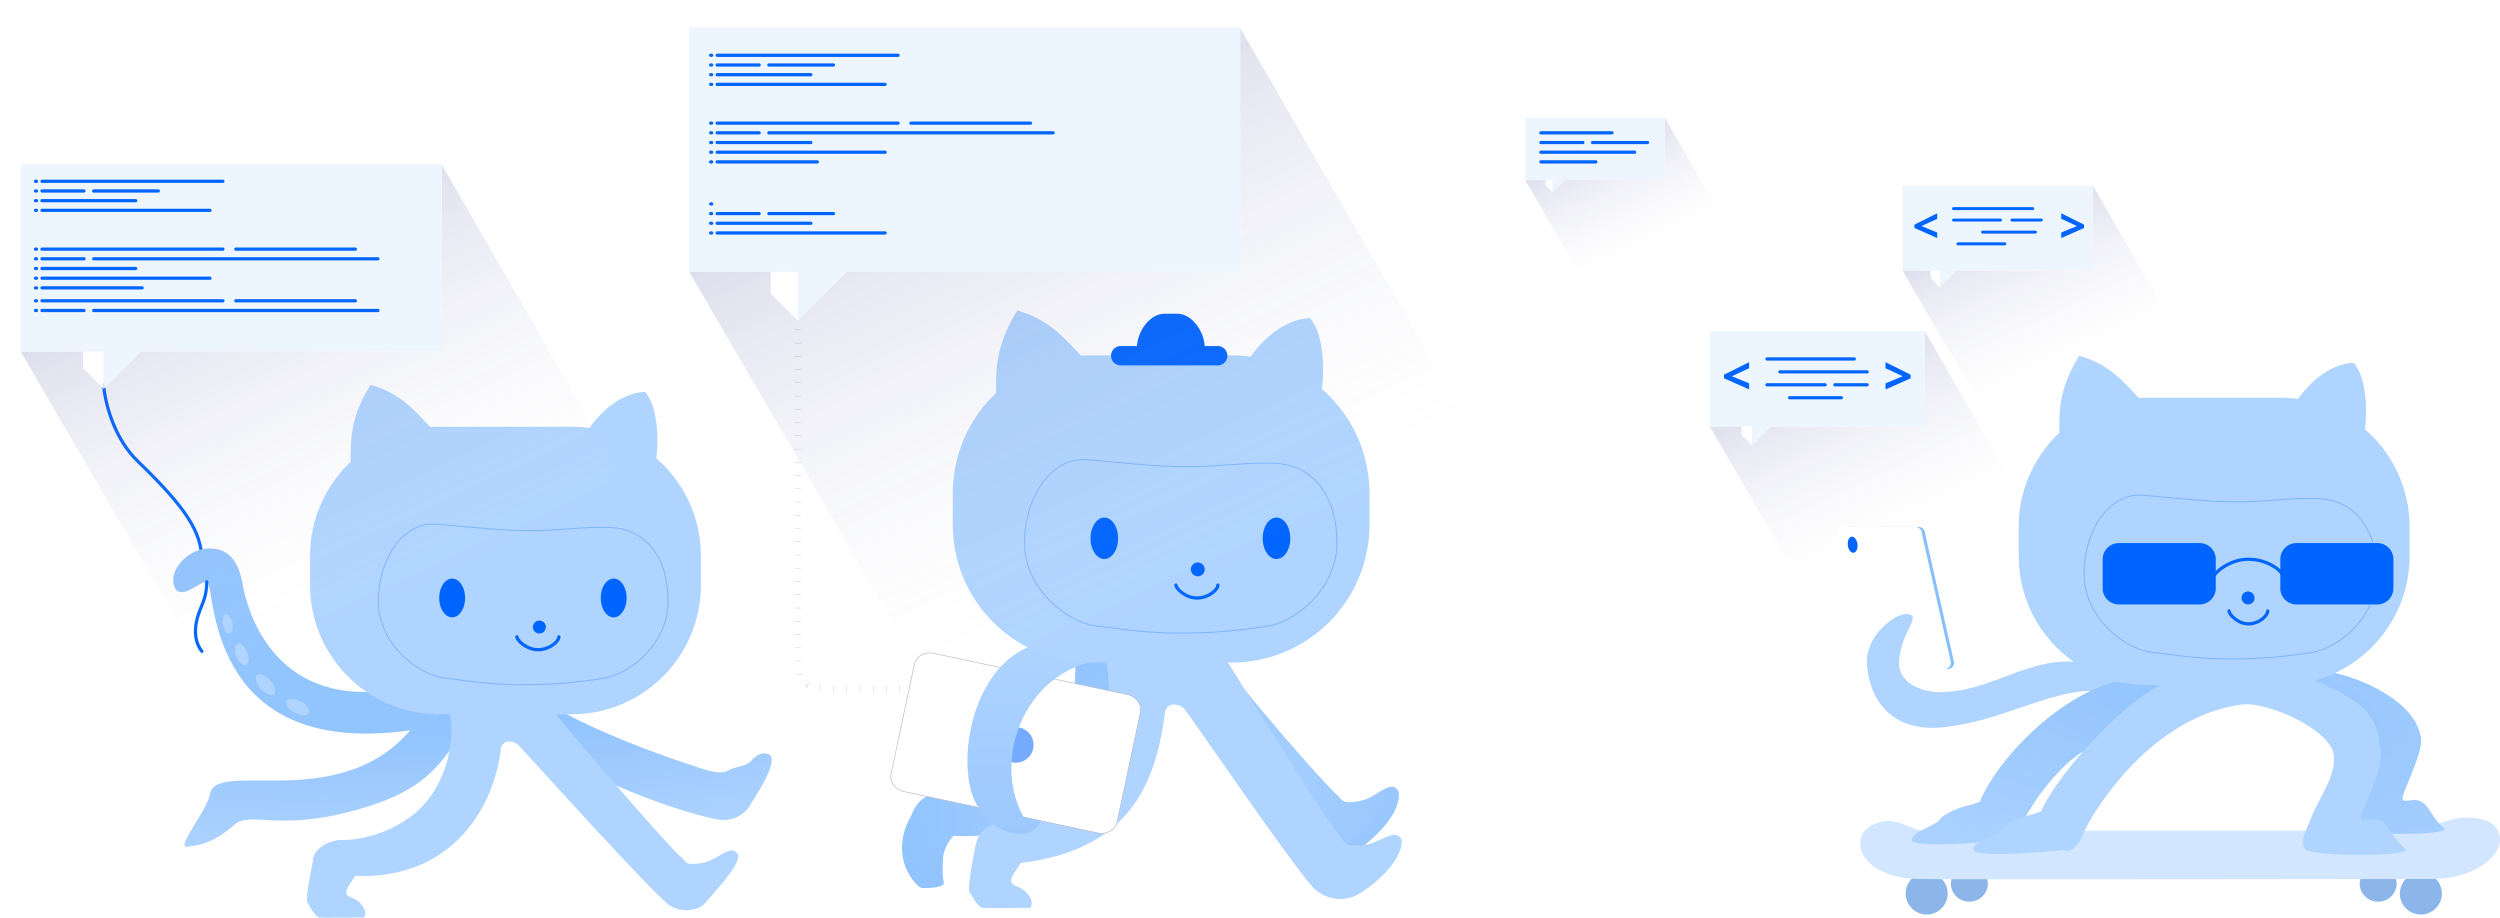 <?xml version="1.0" encoding="UTF-8"?> <svg xmlns="http://www.w3.org/2000/svg" width="773.9" height="284.09" fill="none"><path stroke="#afb4d1" stroke-dasharray="0.1, 4" stroke-width="2" d="M336 213.12h-75c-10.5 0-14 0-14-9.9V75.12"></path><path fill="url(#a)" d="m549.1 118.32 18.9-9.56 15.06-3.36 12.82-2.87 28.2 48.85-60.64 39.43-34.22-58.87 19.88-13.61z" style="mix-blend-mode:multiply;fill:url(#a)"></path><path fill="#fff" d="M526 99.15h66.6l3.28 3.29v29.58h-53.47v5.92l-3.29-3.3v-2.62h-9.83l-3.29-3.29Z"></path><path fill="#edf5fe" d="M529.26 102.44h66.62v29.58h-47.55l-5.92 5.92v-5.92h-13.15z"></path><path fill="#0064ff" d="m541.45 120.54-7.76-3.43v-1.12l7.76-3.87v1.87l-5.35 2.48 5.35 2.2zm42.24-1.88 5.34-2.19-5.34-2.48v-1.87l7.76 3.87v1.13l-7.76 3.43v-1.88z"></path><path stroke="#0064ff" stroke-linecap="round" d="M547 111.12h27m-23 4h27m-31 4h18m3 0h10m-24 4h16"></path><path stroke="#0064ff" d="M32 118.62c.5 6.5 3.5 17.5 11 24.5 15 14.5 19 21.5 19.5 29.5"></path><path fill="#8cb6e9" d="M596.42 283.1a6.5 6.5 0 1 0 0-13 6.5 6.5 0 0 0 0 13zm152.98 0a6.5 6.5 0 1 0 0-13 6.5 6.5 0 0 0 0 13zm-139.77-4a5.61 5.61 0 0 0 5.72-5.5c0-3.04-2.56-5.5-5.72-5.5a5.61 5.61 0 0 0-5.71 5.5 5.6 5.6 0 0 0 5.71 5.5zm126.55 0a5.61 5.61 0 0 0 5.72-5.5c0-3.04-2.56-5.5-5.72-5.5a5.61 5.61 0 0 0-5.71 5.5 5.6 5.6 0 0 0 5.71 5.5z"></path><path fill="#d2e7ff" d="M764.9 253.1c-6.4-.48-16.25 4-11 4s-156.01.1-155.98 0c-6.31.53-7.92-3-14-3-4.34.72-8.62 2.81-8 8 .63 5.19 7.86 10 18 10 6.6.25 146.32 0 158.98 0 12.65 0 21-6.75 21-12s-4.4-6.66-9-7z"></path><path fill="#89bfff" d="M595.92 165.12a2 2 0 0 0-2-2h-22a2 2 0 0 0-2 2l9 39.99c0 1.1.9 2 2 2h22a2 2 0 0 0 2-2l-9-40z"></path><path fill="#fff" d="M594.92 165.12a2 2 0 0 0-2-2h-22a2 2 0 0 0-2 2l9 39.99c0 1.1.9 2 2 2h22a2 2 0 0 0 2-2l-9-40z"></path><path fill="#afd4ff" d="M643.91 205.11c-14.3-2.3-27.18 8.4-41 9-5.16.82-15.85-1.25-15-10 .87-8.75 6.74-13.19 3-14-3.73-.81-13.3 6.34-12.99 15 .31 8.65 5.34 21.96 24 20 18.65-1.98 35.32-13.02 49-11 5.37 3 10.99-4 10.99-4s-14.69-4.5-18-5z"></path><path fill="url(#b)" d="M749.37 248.06c-2.65-1.2-5.57.91-5.65-.95-.07-1.87 6.02-13.23 5.75-18.08-.96-11.9-19.3-19.46-27.8-20.92-8.5-1.47-51.12-2.98-61.76 2-19.5 1.9-41.21 23.9-47 38-3.41 1.62-6.97 1.26-12 4.99-.82 2.48-9.62 4.33-9 7 .63 2.67 24.2.48 28 0 1.73 1.27 4.9-1.67 6-5 .66-1.98 10.23-18.66 21.39-23.85 11.15-5.19 25.83-16.41 44.61-17.14 18.77-.74 34.99 11 34.99 11l2 22-3 9.99s7.44.75 12.82.94c7.94.27 17.35-.12 18.18-1.4-4.14-3.34-4.89-7.39-7.53-8.58z" style="fill:url(#b)"></path><path fill="#afd4ff" d="M736.9 254.1c-2.81-1.25-5.92.96-6-1-.08-1.96 6.39-13.87 6.1-18.96-.61-10.8-2.23-16.41-22.1-24.03-10.39-2.28-28-4-28-4-.06-.03.35 2.8-11.4 3.87-13.93 1.14-39.02 30.04-43.59 41.12-3.41 1.63-6.98 1.27-12 5-.83 2.48-9.62 4.33-9 7 .63 2.66 24.2.48 28 0 1.73 1.27 4.9-1.67 6-5 1.1-3.33 19.06-35.95 49-40 6.79-1.02 24.75 6.25 28.15 14.06 2.25 6.25-4.01 14.67-6.16 19.94-2.14 5.27-4.39 9.12-2 11 2.4 1.87 29.52 2.25 31 0-4.4-3.5-5.19-7.75-8-9z"></path><path fill="#afd4ff" d="M732.09 132.88c.49-3.5 1.11-15.35-3.49-20.57-7.3.36-13.44 5.87-17.22 11.18a40.4 40.4 0 0 0-5.48-.37h-41c-.93 0-1.86.03-2.78.1-5.17-5.5-9.27-10.42-18.45-13.1-5.78 9.22-6.41 16.3-6.14 23.84a39.88 39.88 0 0 0-12.62 29.15v9a40 40 0 0 0 40 40h40.99a40 40 0 0 0 40-40v-9a39.9 39.9 0 0 0-13.81-30.23z"></path><g filter="url(#c)" transform="translate(-311 -187.88)"><path fill="#fff" d="M1026.78 342.06c-7.28-.2-13.65 1.02-23.26 1.02-9.6 0-19-1.22-29.32-2.04-10.31-.81-18.2 10.95-18.2 24.46 0 13.51 12.39 23.44 21.23 24.46 8.85 1.02 13.65 2.04 24.27 2.04s17.19-.81 25.28-2.04c8.09-1.22 20.22-10.95 20.22-24.46 0-13.5-6.67-23.85-20.22-23.44z"></path></g><path stroke="#408bff" stroke-opacity=".44" stroke-width=".3" d="M715.77 154.32h.01c6.73-.2 11.74 2.27 15.07 6.45 3.34 4.2 5 10.12 5 16.85 0 6.7-3.01 12.48-7.04 16.74-4.02 4.25-9.05 6.97-13.05 7.57a150.2 150.2 0 0 1-25.26 2.04c-8.19 0-12.91-.6-18.71-1.35a561.6 561.6 0 0 0-5.54-.69c-4.38-.5-9.66-3.22-13.84-7.5-4.18-4.28-7.26-10.1-7.26-16.8 0-6.74 1.96-13.02 5.2-17.52s7.75-7.2 12.84-6.8c2.92.23 5.77.5 8.57.75 7.09.66 13.88 1.29 20.76 1.29 4.77 0 8.73-.3 12.41-.58h.1c3.71-.29 7.11-.54 10.74-.44z"></path><path fill="#0064ff" d="M695.91 187.11a2 2 0 1 0 0-4 2 2 0 0 0 0 4zm-15.01-18.99h-24.99a5 5 0 0 0-5 5v8.99a5 5 0 0 0 5 5h25a5 5 0 0 0 5-5v-9a5 5 0 0 0-5-5zm55 0h-25a5 5 0 0 0-5 5v8.99a5 5 0 0 0 5 5h25a5 5 0 0 0 5-5v-9a5 5 0 0 0-5-5z"></path><path fill="url(#d)" d="M432.97 245c-1.16-2.06-2.64-1.95-5.94.14-3.28 2.1-4.74 2.73-7.75 3.08-3.01.34-3.5.07-5-1.87-1.88-1.1-18.39-19.77-29.84-33.9-7.8-9.63-14.5-13.34-14.5-13.34s-24.14-3.14-29-2c-4.85 1.14-7.42 5.38-8 7.18-.19 14-.7 21.92-7.33 29.27-6.63 7.36-27.08 11.88-32.09 11.7-5-.17-9.29 1.33-11.42 7.2-3.5 5.88-3.22 11.47-2.18 14.83 1.04 3.35 4 7.58 5.7 7.62 1.68.04 7.13-.08 6.52-1.92-.61-1.84-.17-7.78-.17-7.78s.33-3.44 3.16-6.47c3.46.19 6.7.13 9.74-.17 29.72-2.68 32.2-13.48 34.08-18.47 1.87-4.98 8.45-33.13 12-35 3.54-1.85 7.34-.02 10 2 2.65 2.04 45.93 54.6 48.99 56 3.06 1.4 8.34 1.42 11.51-.81 3.18-2.23 12.55-10.27 11.52-17.3z" style="fill:url(#d)"></path><path fill="#afd4ff" d="M428.03 259.58c-3.52 1.69-5.04 2.15-8.07 2.13-3.03-.01-3.47-.34-4.73-2.44-2.93-2.22-35.71-55.18-35.71-55.18s-36.78-.72-37.03 1.15c2.27 13.82.69 31.22-6.94 37.9-7.62 6.69-18.55 10.3-23.51 11.01-4.96.71-9.1 1.96-10.15 8.11-.5 2.76-2.5 12.52-1.8 13.79.69 1.27 2.74 4.75 3.95 4.95 1.2.2 14.93 0 14.93 0s.92-1.27 0-2.97c-.93-1.7-1.83-2.74-4.95-3.96-2.23-1.3-.28-3.46 1.98-6.94 33.75-4.1 41.61-24.55 44.55-45.85.1-4.21 4.4-3.53 5.94-1.98 1.54 1.55 36.51 53.08 41.03 56.42 4.51 3.34 9.39 3.05 12.8 1.21 3.42-1.83 13.8-9.69 13.62-16.79-.9-2.17-2.4-2.25-5.91-.56z"></path><path fill="#fff" stroke="#b3b7d0" stroke-width=".2" d="m289 202.24 60 12.78.02-.1-.02.1c2.77.6 4.56 3.08 4.03 5.55l-7.22 33.87c-.52 2.47-3.17 4-5.94 3.42l-.02.1.02-.1-60-12.8c-2.76-.58-4.55-3.07-4.03-5.53l-.1-.03.1.03 7.22-33.88c.53-2.46 3.18-4 5.94-3.41z"></path><path fill="#75abff" d="M314.45 236.1a5.5 5.5 0 1 0 0-11 5.5 5.5 0 0 0 0 11z"></path><path fill="url(#e)" d="M333.95 199.11c-32.18-6.5-40 38.06-31 50.99 2.48 5.2 9.5 8.37 13 8 3.2.31 6.27-2.63 6-4-1.11-.63-5-.94-5-1-11.11-19.85 2.52-50.29 30-49-4.92-1.83-9.85-4.17-13-5z" style="fill:url(#e)"></path><path fill="#afd4ff" d="M409.21 120.44c.53-3.74 1.2-16.4-3.72-21.97-7.78.38-14.32 6.27-18.35 11.94-1.91-.27-3.86-.4-5.84-.4h-43.71c-1 0-2 .04-2.98.1-5.5-5.87-9.88-11.13-19.67-13.98-6.16 9.85-6.83 17.4-6.54 25.47a42.67 42.67 0 0 0-13.45 31.15v9.62a42.69 42.69 0 0 0 42.64 42.74h43.7a42.69 42.69 0 0 0 42.64-42.74v-9.62c0-12.9-5.7-24.47-14.72-32.3z"></path><path fill="#0064ff" d="M376.94 107.12h-30a3 3 0 1 0 0 6h30a3 3 0 1 0 0-6z"></path><path fill="#0064ff" d="M364.44 97.12h-4c-4.69 0-8.5 5.8-8.5 10.5 0 .7 8.5.5 8.5.5h4s8.25.2 8.5-.5c0-4.7-3.8-10.5-8.5-10.5z"></path><g filter="url(#f)" transform="translate(-311 -187.88)"><path fill="#fff" d="M703.45 331.12c-7.77-.21-14.56 1.08-24.8 1.08-10.23 0-20.26-1.3-31.25-2.16-11-.86-19.4 11.6-19.4 25.9 0 14.3 13.2 24.82 22.63 25.9 9.44 1.08 14.55 2.16 25.87 2.16s18.32-.86 26.95-2.16c8.62-1.3 21.55-11.6 21.55-25.9 0-14.3-7.11-25.25-21.55-24.82z"></path></g><path stroke="#408bff" stroke-opacity=".44" stroke-width=".3" d="M392.44 143.39h.01c7.18-.21 12.52 2.4 16.07 6.83 3.56 4.44 5.33 10.71 5.33 17.84 0 7.1-3.21 13.22-7.5 17.73-4.3 4.5-9.66 7.38-13.93 8.02a160.36 160.36 0 0 1-26.92 2.16c-8.73 0-13.76-.64-19.95-1.43-1.82-.24-3.75-.48-5.9-.73-4.67-.53-10.3-3.41-14.76-7.94-4.46-4.54-7.74-10.7-7.74-17.8 0-7.13 2.1-13.8 5.55-18.56 3.45-4.76 8.26-7.62 13.69-7.2 3.11.25 6.15.53 9.14.8 7.55.7 14.79 1.36 22.13 1.36 5.07 0 9.3-.32 13.22-.61l.11-.01c3.95-.3 7.58-.57 11.45-.46z"></path><path fill="#0064ff" d="M341.86 173.05c2.35 0 4.26-2.87 4.26-6.4 0-3.55-1.9-6.42-4.26-6.42s-4.27 2.87-4.27 6.41 1.91 6.41 4.27 6.41zm53.29 0c2.36 0 4.27-2.87 4.27-6.4 0-3.55-1.91-6.42-4.26-6.42-2.36 0-4.27 2.87-4.27 6.41s1.91 6.41 4.26 6.41zm-24.51 5.34a2.14 2.14 0 1 0 0-4.27 2.14 2.14 0 0 0 0 4.27z"></path><path fill="url(#g)" d="M238.49 233.81c-1.8-1.25-3.94-.47-5.83 1.6-1.88 2.07-5.21 1.79-7.6 3.3-1.46.68-4.08.36-6.76-.46-2.68-.81-28.02-8.86-45.09-18.36-3.97-1.7-40.24-2.78-40.24-2.78s.02-3.57-1.3 2.42c-21.07 35.27-65.07 14.43-66.68 26.44-1.29 5.34-9.67 15.42-7.51 16.12 4.39-.16 9.06-1.55 14.78-6.52 4.79-4.48 12.74 1.14 33.12-3.61 20.38-4.75 28.07-11.01 34.9-21.23 2.03-5.1 23.69-2.63 23.69-2.63s10.13 8.57 23.24 13.41c16.84 7.94 32.94 12.08 35.86 12.28a9.58 9.58 0 0 0 9.39-4.94c1.35-2.36 8.1-12.1 6.03-15.04z" style="fill:url(#g)"></path><path fill="#92c4fe" d="M118.22 213.92c-36.27 3.62-42.45-29.29-43.12-33.04-.67-3.75-2.37-11.13-10.19-11.12-7.82.02-13.89 8.57-10.19 13.05 2.58 2.06 7.44-2.93 9.27-2.76 2.98.12-1.56 55.24 63.18 46 13.51-.15 12.31-15.89-8.95-12.12z"></path><path fill="#afd4ff" d="M223 264.69c-3.11 1.87-4.48 2.43-7.28 2.68s-3.25 0-4.6-1.84c-2.9-1.8-35.57-39.9-39.52-45 .02.23-24.63-3.43-24.63-3.43s-7.47 1.69-7.7 3.43c2.11 12.82-3.45 25.93-12.08 32.25-9.49 6.96-19.45 7.33-20.92 7.23-2.81-.2-9.24 1.76-9.43 6.6-.46 2.56-2.33 11.62-1.68 12.8.65 1.18 2.56 4.41 3.68 4.6 1.12.19 13.86 0 13.86 0s.86-1.18 0-2.76c-.86-1.58-1.7-2.54-4.6-3.68-2.06-1.2-.25-3.2 1.85-6.44 28.27 1.17 42.3-18.86 45.03-38.64.09-3.91 4.08-3.28 5.51-1.84 1.44 1.44 42.4 46.99 46.88 49.68 4.47 2.7 9.39 1.2 11.03-.92 1.63-2.11 10.61-11.15 10.1-14.72-1.03-1.93-2.4-1.87-5.5 0zM70.99 196.05c.81-.14 1.25-1.57.96-3.2-.28-1.64-1.17-2.85-1.98-2.7-.82.13-1.25 1.57-.97 3.2.28 1.63 1.17 2.84 1.99 2.7zm5.13 9.85c.92-.34 1.1-2.1.4-3.94-.7-1.83-2-3.03-2.91-2.68-.92.34-1.1 2.11-.4 3.94.7 1.83 2 3.03 2.91 2.68zm8.73 8.92c.8-.73.27-2.63-1.2-4.25-1.46-1.61-3.3-2.32-4.11-1.6-.8.74-.27 2.64 1.2 4.26 1.46 1.6 3.3 2.32 4.1 1.59zm10.8 5.98c.53-.96-.6-2.58-2.51-3.63-1.91-1.04-3.89-1.12-4.41-.16-.52.96.6 2.58 2.51 3.63 1.92 1.04 3.9 1.12 4.41.16z"></path><path fill="#afd4ff" d="M203.15 141.88c.5-3.5 1.12-15.35-3.5-20.57-7.29.36-13.42 5.87-17.2 11.18-1.8-.25-3.62-.38-5.48-.38h-41c-.94 0-1.87.04-2.8.1-5.16-5.5-9.25-10.41-18.44-13.08-5.78 9.21-6.4 16.28-6.14 23.83a39.89 39.89 0 0 0-12.61 29.15v9a40 40 0 0 0 40 40h40.99a40 40 0 0 0 40-40v-9a39.9 39.9 0 0 0-13.82-30.23z"></path><g filter="url(#h)" transform="translate(-311 -187.88)"><path fill="#fff" d="M497.97 351c-7.2-.2-13.5 1-23 1s-18.8-1.2-29-2-18 10.74-18 23.99c0 13.25 12.25 23 21 24s13.5 2 24 2 17-.8 25-2 20-10.75 20-24-6.6-23.4-20-23z"></path></g><path stroke="#408bff" stroke-opacity=".44" stroke-width=".3" d="M186.96 163.26h.01c6.66-.2 11.6 2.22 14.9 6.32 3.3 4.11 4.94 9.93 4.94 16.53 0 6.58-2.97 12.24-6.95 16.41-3.99 4.18-8.96 6.84-12.92 7.44-8 1.2-14.48 2-24.97 2-8.1 0-12.77-.6-18.5-1.33-1.7-.22-3.49-.44-5.48-.67-4.33-.5-9.55-3.16-13.7-7.36-4.13-4.2-7.17-9.91-7.17-16.5s1.95-12.76 5.15-17.17c3.2-4.41 7.66-7.06 12.69-6.67 2.89.23 5.7.49 8.48.74 7 .64 13.72 1.26 20.53 1.26 4.7 0 8.63-.3 12.27-.57h.1c3.66-.28 7.03-.53 10.62-.43z"></path><path fill="#0064ff" d="M166.97 196.11a2 2 0 1 0 0-4 2 2 0 0 0 0 4zm-27-5c2.21 0 4-2.69 4-6s-1.79-6-4-6c-2.2 0-4 2.69-4 6s1.8 6 4 6zm50 0c2.2 0 4-2.69 4-6s-1.8-6-4-6c-2.21 0-4 2.69-4 6s1.79 6 4 6z"></path><path stroke="#0064ff" stroke-linecap="round" d="M702 189.12c0 1.5-2.69 4-6 4s-6-3-6-4m-313-8c0 1.5-2.91 4-6.5 4s-6.5-3-6.5-4m-191 16c0 1.5-2.91 4-6.5 4s-6.5-3-6.5-4m547-18c0-2.25-4.92-6-11-6s-11 4.5-11 6m-621 1c0 5.5-2 7.5-3 11.5s-.5 7.5 1.5 10"></path><ellipse cx="548.68" cy="237.26" fill="#0064ff" rx="1.5" ry="2.5" transform="rotate(-7)"></ellipse><path fill="url(#i)" d="m45.2 82.01 37.03-18.73 29.47-6.6 25.1-5.6L192 146.7 73.3 223.9l-67-115.24Z" style="mix-blend-mode:multiply;fill:url(#i)"></path><path fill="#fff" d="M0 44.46h130.36l6.43 6.44v57.9H32.12v11.59l-6.43-6.44v-5.15H6.43L0 102.37v-57.9z"></path><path fill="#edf5fe" d="M6.38 50.9H136.8v57.9H43.7l-11.58 11.59v-11.58H6.38Z"></path><path fill="url(#j)" d="m264.12 49.1 48.42-24.5 38.54-8.61 32.82-7.34 72.2 125.05-155.24 100.95-87.62-150.7Z" style="mix-blend-mode:multiply;fill:url(#j)"></path><path fill="#fff" d="M205 0h170.48l8.41 8.41v75.73H247.01v15.15l-8.42-8.42v-6.73h-25.18L205 75.73Z"></path><path fill="#edf5fe" d="M213.35 8.42H383.9v75.72H262.15l-15.14 15.15V84.14h-33.66z"></path><path fill="url(#k)" d="m606.47 71.58 16.76-8.48 13.35-2.99 11.36-2.54 25 43.3-53.75 34.95-30.34-52.18z" style="mix-blend-mode:multiply;fill:url(#k)"></path><path fill="#fff" d="M586 54.58h59.03l2.9 2.91v26.22h-47.39v5.25l-2.9-2.92v-2.33h-8.73L586 80.8Z"></path><path fill="#edf5fe" d="M588.9 57.49h59.04v26.22h-42.15l-5.25 5.25v-5.25H588.9Z"></path><path fill="url(#l)" d="m485.01 46.86 12.3-6.22 9.78-2.2 8.33-1.85 18.34 31.75-39.42 25.63-22.25-38.27z" style="mix-blend-mode:multiply;fill:url(#l)"></path><path fill="#fff" d="M470 34.39h43.29l2.13 2.14v19.22h-34.75v3.85l-2.14-2.14v-1.7h-6.4L470 53.62Z"></path><path fill="#edf5fe" d="M472.12 36.52h43.3v19.23h-30.9l-3.85 3.85v-3.84h-8.55z"></path><path stroke="#0064ff" stroke-linecap="round" d="M477 41.12h22m-277-24h56m-265 39h56m153-18h56m-265 39h56m-56 16h56m213-55h37m-246 39h37m-37 16h37m110-76h.3m-.3 3h.3m-.3 3h.3m-.3 3h.3M11 56.12h.3m-.3 3h.3m-.3 3h.3m-.3 3h.3m208.7-2h.3m-.3 3h.3m-.3 3h.3m-.3 3h.3m-.3-34h.3m-.3 3h.3m-.3 3h.3m-.3 3h.3M11 77.12h.3m-.3 3h.3m-.3 3h.3m-.3 3h.3m-.3 7h.3m-.3 3h.3m208.7-55h.3m-.3 3h.3m-.3 3h.3m-.3 3h.3M11 80.12h.3m-.3 3h.3m-.3 3h.3m-.3 3h.3m-.3 7h.3m465.7-49h29m-284-24h29m-238 39h29m180 7h29m-29-25h29m-238 39h29m435-39h13m-268-24h13m-222 39h13m196 7h13m-13-25h13m-222 39h13m-13 16h13m467-52h17m-272-24h20m-229 39h20m189 7h20m-20-25h88m-297 39h88m-88 16h88m360-46h17m-272-24h52m-261 39h52m157 7h52m-52-25h52m-261 39h52m157-36h31m-240 39h31"></path><path fill="#0064ff" d="m599.68 73.68-7.05-3.11v-1.02l7.05-3.52v1.7l-4.86 2.25 4.86 2zm38.4-1.7 4.86-2-4.86-2.25v-1.7l7.05 3.52v1.02l-7.05 3.11z"></path><path stroke="#0064ff" stroke-linecap="round" stroke-width=".91" d="M604.73 64.58h24.54m-24.54 3.54h14.54m-5.54 3.73h16.36m-7.27-3.73h9.09m-25.81 7.36h14.54"></path><defs><linearGradient id="a" x1="875.31" x2="908.23" y1="285.58" y2="356.36" gradientTransform="translate(-311 -187.88)" gradientUnits="userSpaceOnUse"><stop stop-color="#0A167D" stop-opacity=".22"></stop><stop offset="1" stop-color="#fff" stop-opacity="0"></stop></linearGradient><linearGradient id="e" x1="634.21" x2="634.21" y1="386.34" y2="446.01" gradientTransform="translate(-311 -187.88)" gradientUnits="userSpaceOnUse"><stop stop-color="#AFD4FF"></stop><stop offset="1" stop-color="#9BC8FE"></stop></linearGradient><linearGradient id="i" x1="386" x2="450.43" y1="229.5" y2="368.05" gradientTransform="translate(-311 -187.88)" gradientUnits="userSpaceOnUse"><stop stop-color="#0A167D" stop-opacity=".22"></stop><stop offset="1" stop-color="#fff" stop-opacity="0"></stop></linearGradient><linearGradient id="j" x1="614.08" x2="698.34" y1="184.16" y2="365.35" gradientTransform="translate(-311 -187.88)" gradientUnits="userSpaceOnUse"><stop stop-color="#0A167D" stop-opacity=".22"></stop><stop offset="1" stop-color="#fff" stop-opacity="0"></stop></linearGradient><linearGradient id="k" x1="930.96" x2="960.13" y1="241.17" y2="303.9" gradientTransform="translate(-311 -187.88)" gradientUnits="userSpaceOnUse"><stop stop-color="#0A167D" stop-opacity=".22"></stop><stop offset="1" stop-color="#fff" stop-opacity="0"></stop></linearGradient><linearGradient id="l" x1="805.9" x2="827.3" y1="221.33" y2="267.33" gradientTransform="translate(-311 -187.88)" gradientUnits="userSpaceOnUse"><stop stop-color="#0A167D" stop-opacity=".22"></stop><stop offset="1" stop-color="#fff" stop-opacity="0"></stop></linearGradient><radialGradient id="b" cx="0" cy="0" r="1" gradientTransform="matrix(-10.5 69.5 -209.6 -31.7 681 217.62)" gradientUnits="userSpaceOnUse"><stop stop-color="#93C4FE"></stop><stop offset="1" stop-color="#AFD4FF"></stop></radialGradient><radialGradient id="d" cx="0" cy="0" r="1" gradientTransform="matrix(-5 -46 90.6 -9.9 368 245.62)" gradientUnits="userSpaceOnUse"><stop stop-color="#AFD4FF"></stop><stop offset="1" stop-color="#91C3FE"></stop></radialGradient><radialGradient id="g" cx="0" cy="0" r="1" gradientTransform="matrix(5 71.5 -282.3 19.7 153 190.62)" gradientUnits="userSpaceOnUse"><stop stop-color="#79B6FF"></stop><stop offset="1" stop-color="#AED3FE"></stop></radialGradient><filter id="c" width="92.71" height="52" x="956" y="341" color-interpolation-filters="sRGB" filterUnits="userSpaceOnUse"><feFlood flood-opacity="0" result="BackgroundImageFix"></feFlood><feBlend in="SourceGraphic" in2="BackgroundImageFix" result="shape"></feBlend><feColorMatrix in="SourceAlpha" result="hardAlpha" values="0 0 0 0 0 0 0 0 0 0 0 0 0 0 0 0 0 0 127 0"></feColorMatrix><feOffset dx="1.71" dy="1"></feOffset><feGaussianBlur stdDeviation="1"></feGaussianBlur><feComposite in2="hardAlpha" k2="-1" k3="1" operator="arithmetic"></feComposite><feColorMatrix values="0 0 0 0 0.133 0 0 0 0 0.166 0 0 0 0 0.367 0 0 0 0.2 0"></feColorMatrix><feBlend in2="shape" mode="multiply" result="effect1_innerShadow_2125_67434"></feBlend></filter><filter id="f" width="98.71" height="55" x="628" y="330" color-interpolation-filters="sRGB" filterUnits="userSpaceOnUse"><feFlood flood-opacity="0" result="BackgroundImageFix"></feFlood><feBlend in="SourceGraphic" in2="BackgroundImageFix" result="shape"></feBlend><feColorMatrix in="SourceAlpha" result="hardAlpha" values="0 0 0 0 0 0 0 0 0 0 0 0 0 0 0 0 0 0 127 0"></feColorMatrix><feOffset dx="1.71" dy="1"></feOffset><feGaussianBlur stdDeviation="1"></feGaussianBlur><feComposite in2="hardAlpha" k2="-1" k3="1" operator="arithmetic"></feComposite><feColorMatrix values="0 0 0 0 0.133 0 0 0 0 0.166 0 0 0 0 0.367 0 0 0 0.2 0"></feColorMatrix><feBlend in2="shape" mode="multiply" result="effect1_innerShadow_2125_67434"></feBlend></filter><filter id="h" width="91.7" height="51.03" x="427.97" y="349.95" color-interpolation-filters="sRGB" filterUnits="userSpaceOnUse"><feFlood flood-opacity="0" result="BackgroundImageFix"></feFlood><feBlend in="SourceGraphic" in2="BackgroundImageFix" result="shape"></feBlend><feColorMatrix in="SourceAlpha" result="hardAlpha" values="0 0 0 0 0 0 0 0 0 0 0 0 0 0 0 0 0 0 127 0"></feColorMatrix><feOffset dx="1.71" dy="1"></feOffset><feGaussianBlur stdDeviation="1"></feGaussianBlur><feComposite in2="hardAlpha" k2="-1" k3="1" operator="arithmetic"></feComposite><feColorMatrix values="0 0 0 0 0.133 0 0 0 0 0.166 0 0 0 0 0.367 0 0 0 0.2 0"></feColorMatrix><feBlend in2="shape" mode="multiply" result="effect1_innerShadow_2125_67434"></feBlend></filter></defs></svg> 